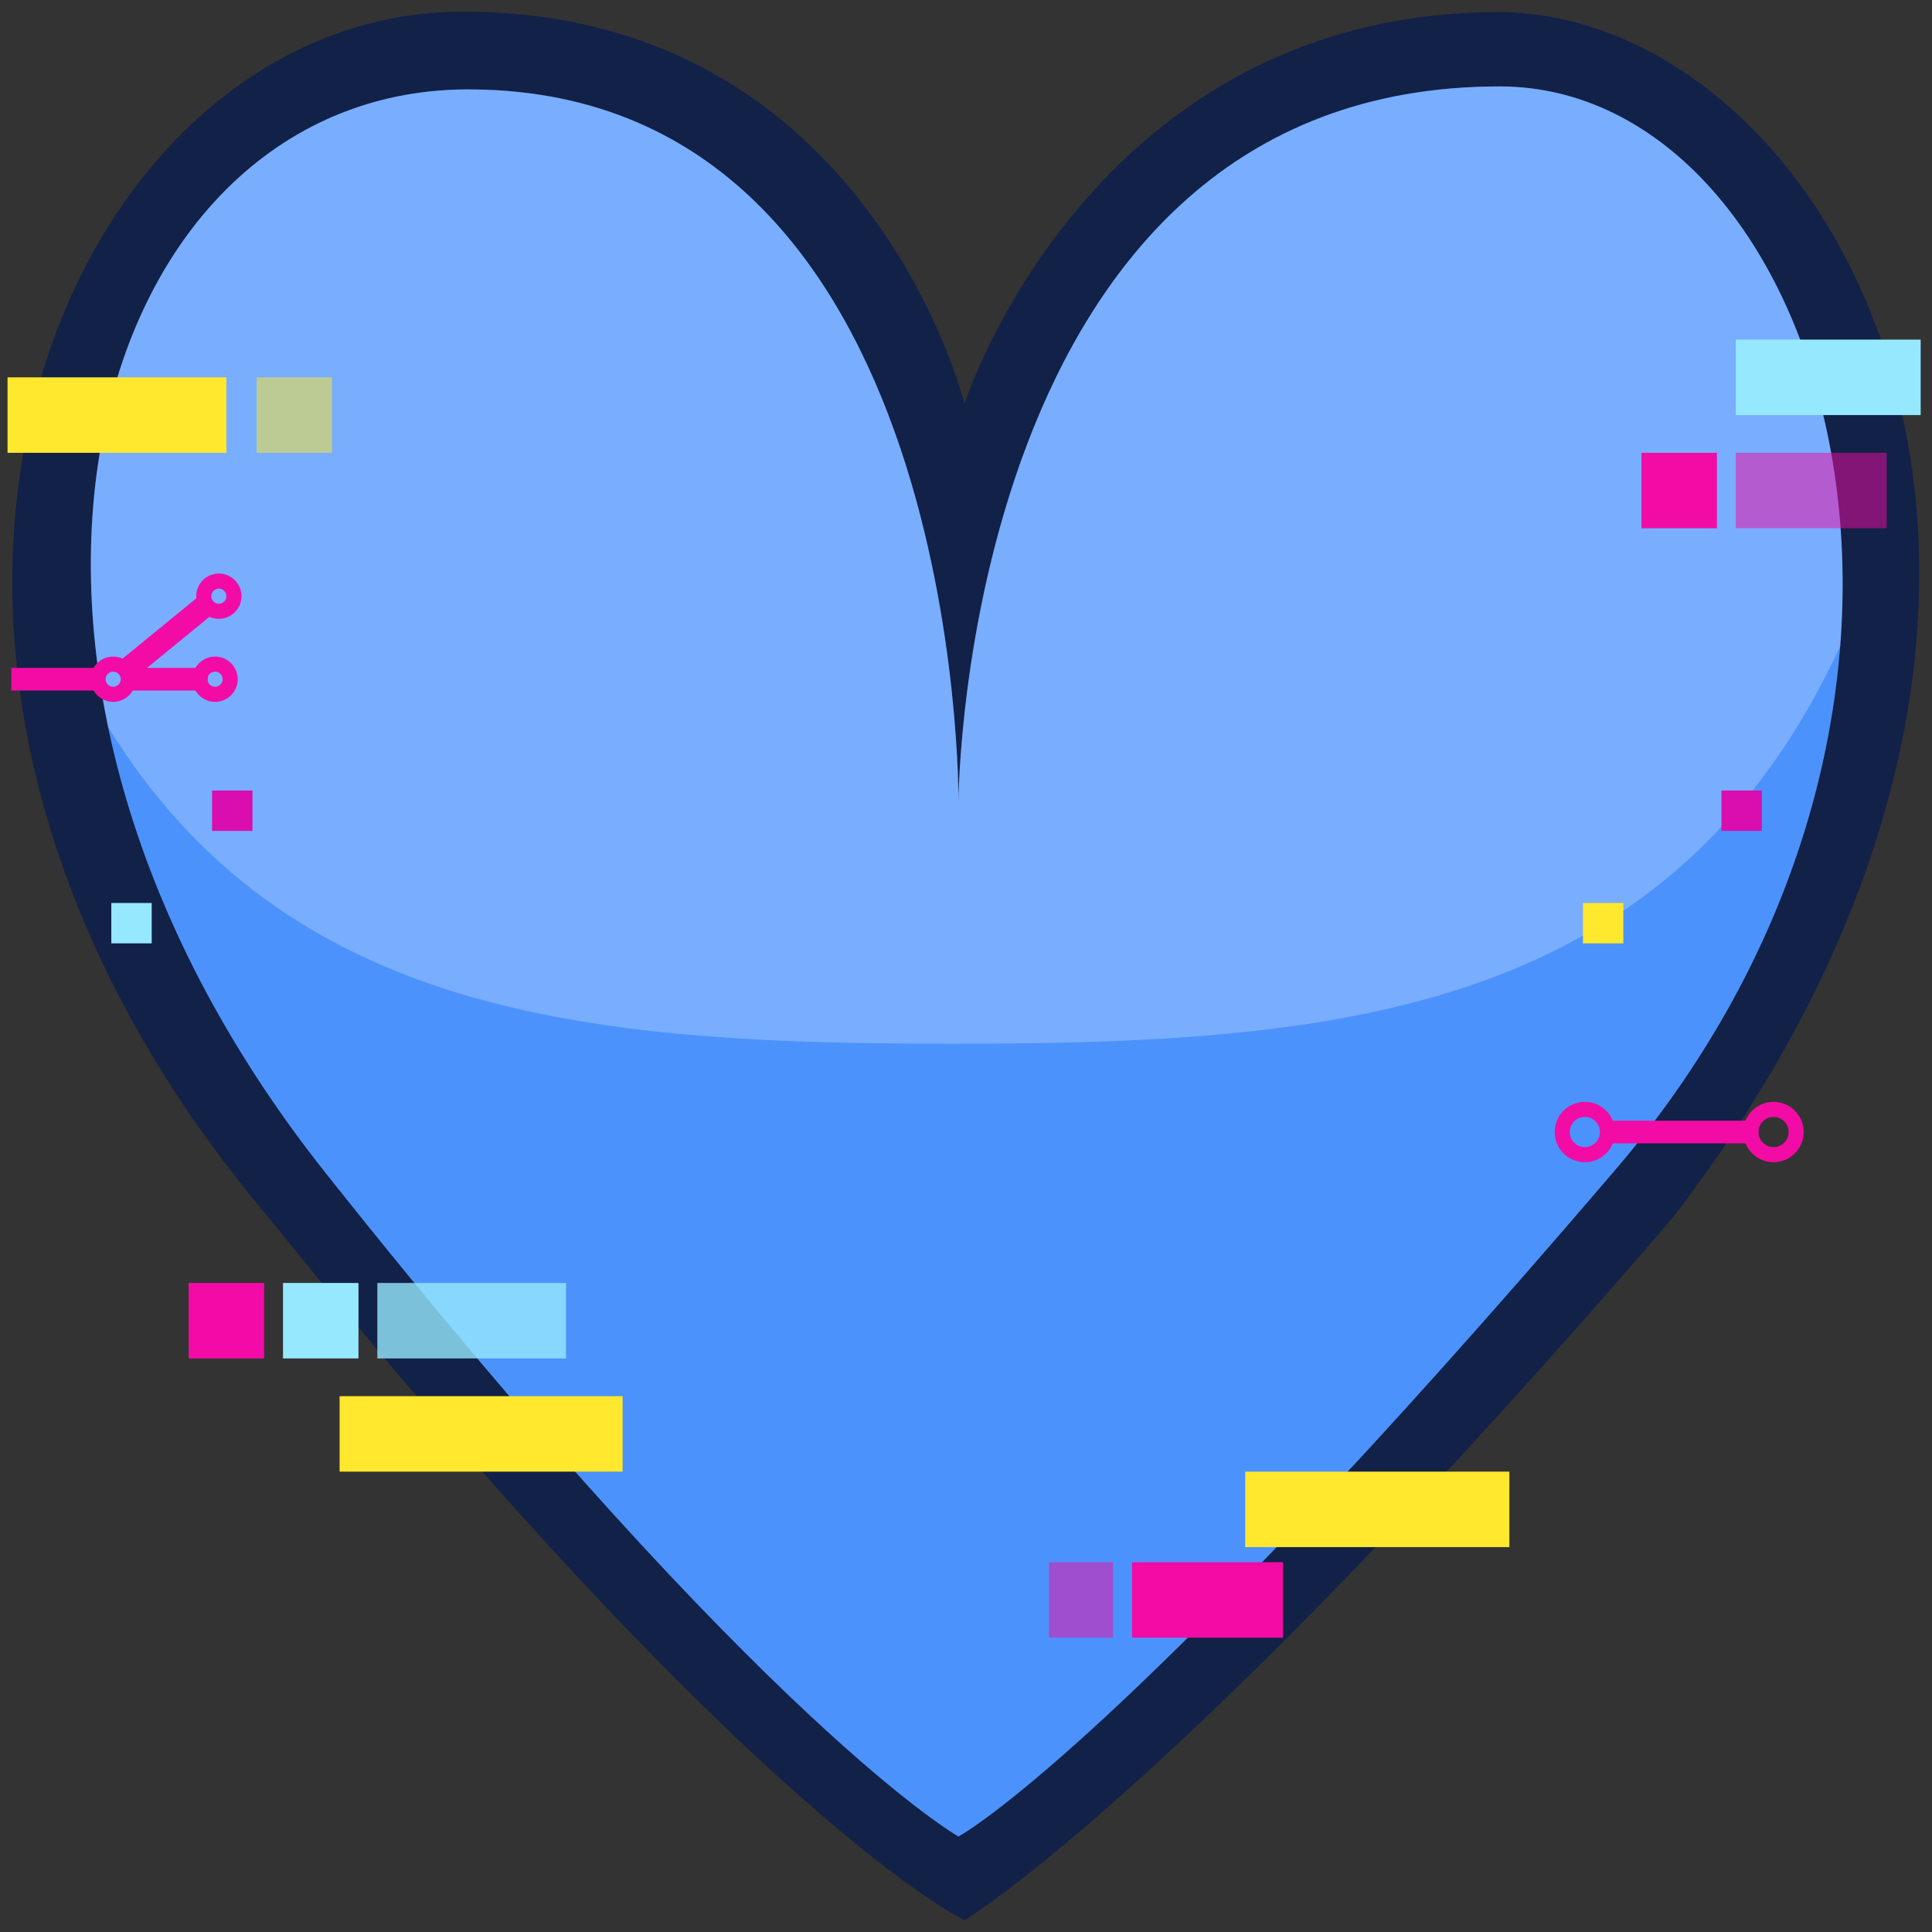 <?xml version="1.0" encoding="utf-8"?>
<!-- Generator: Adobe Illustrator 24.3.0, SVG Export Plug-In . SVG Version: 6.00 Build 0)  -->
<svg version="1.1" id="Heart" xmlns="http://www.w3.org/2000/svg" xmlns:xlink="http://www.w3.org/1999/xlink" x="0px" y="0px"
	 viewBox="0 0 512 512" style="enable-background:new 0 0 512 512;" xml:space="preserve">
<rect x="0" y="0" width="512" height="512" fill="#333333" stroke="none"/>
<style type="text/css">
	.st0{fill:#122147;}
	.st1{opacity:1;fill:#4C92FC;enable-background:new    ;}
	.st2{opacity:.25;fill:#c62cb6;enable-background:new}
	.st3{clip-path:url(#SVGID_2_);fill:#FFFFFF;}
	.st4{fill:#DA0DAE;}
	.st5{fill:#FFE82D;}
  .st6{fill:#96E8FF}
</style>
<path id="Background" class="st0" d="M255.6,107c0,0,33.3-103.8,141.8-103.8c88.7,0.8,174.3,152.2,45.9,319.5
	C312.6,474.8,255.6,508.9,255.6,508.9s-55.5-26.2-183.8-185.5C-58.1,170.4,17.9,1.5,124.1,3.1C230.2,3.9,255.6,107,255.6,107z"/>
<path id="Shade" class="st1" d="M254,212.4c0,0,0.8-189.5,143.4-189.5c86.4,0,137.8,162.5,30.1,287.8C296,464.5,254,486.7,254,486.7
	s-50.7-28.5-167.2-175.2C-22.5,174.4,24.3,22.1,125.7,23.7C255.6,25.3,254,212.4,254,212.4z"/>

<g id="Shine" class="st2">
	<g>
		<g>
			<g>
				<defs>
					<path id="SVGID_1_" d="M254,212.4c0,0,0.8-189.5,143.4-189.5c86.4,0,137.8,162.5,30.1,287.8C296,464.5,254,486.7,254,486.7
						s-50.7-28.5-167.2-175.2C-22.5,174.4,24.3,22.1,125.7,23.7C255.6,25.3,254,212.4,254,212.4z"/>
				</defs>
				<clipPath id="SVGID_2_">
					<use xlink:href="#SVGID_1_"  style="overflow:visible;"/>
				</clipPath>
				<path class="st3" d="M520.2-27.8c0,288.6-119.6,304.4-267.8,304.4S-15.3,260.8-15.3-27.8c0-168.1,119.6-304.4,267.8-304.4
					S520.2-195.9,520.2-27.8z"/>
			</g>
		</g>
	</g>
</g>

<line x1="460" x2="509" y1="100" y2="100" style="stroke:#96E8FF;stroke-width:20;" />

<line x1="460" x2="500" y1="130" y2="130" style="stroke:#F30BA5;stroke-width:20;opacity:.5" />
<line x1="435" x2="455" y1="130" y2="130" style="stroke:#F30BA5;stroke-width:20; " />

<line x1="50" x2="70" y1="350" y2="350" style="stroke:#F30BA7;stroke-width:20" />
<line x1="75" x2="95" y1="350" y2="350" style="stroke:#96E8FF;stroke-width:20" />
<line x1="100" x2="150" y1="350" y2="350" style="stroke:#96E8FF;stroke-width:20; opacity:.8" />

<line x1="90" x2="165" y1="380" y2="380" style="stroke:#FFE82D;stroke-width:20" />

<line x1="295" x2="278" y1="424" y2="424" style="stroke:#F30BA5;stroke-width:20; opacity:.5" />
<line x1="300" x2="340" y1="424" y2="424" style="stroke:#F30BA5;stroke-width:20" />

<line x1="330" x2="400" y1="400" y2="400" style="stroke:#FFE82D;stroke-width:20" />

<circle cx="420" cy="300" r="6" stroke="#F30BA5" stroke-width="4" fill="none" />
<line x1="425" x2="466" y1="300" y2="300" style="stroke:#F30BA5;stroke-width:6" />
<circle cx="470" cy="300" r="6" stroke="#F30BA5" stroke-width="4" fill="none" />

<line x1="3" x2="25" y1="180" y2="180" style="stroke:#F30BA5;stroke-width:6" />
<circle cx="30" cy="180" r="4" stroke="#F30BA5" stroke-width="4" fill="none" />
<line x1="33" x2="55" y1="180" y2="180" style="stroke:#F30BA5;stroke-width:6" />
<line x1="33" x2="55" y1="178" y2="160" style="stroke:#F30BA5;stroke-width:6" />
<circle cx="58" cy="158" r="4" stroke="#F30BA5" stroke-width="4" fill="none" />
<circle cx="57" cy="180" r="4" stroke="#F30BA5" stroke-width="4" fill="none" />


<line x1="2" x2="60" y1="110" y2="110" style="stroke:#FFE82D;stroke-width:20;" />
<line x1="68" x2="88" y1="110" y2="110" style="stroke:#FFE82D;stroke-width:20; opacity:.5" />

<path class="st4" d="M466.9,220.2v-10.7h-10.7v10.7H466.9z"/>
<path class="st4" d="M66.9,220.2v-10.7h-10.7v10.7H466.9z"/>
<path class="st5" d="M430.2,250v-10.7h-10.7V250H430.2z"/>
<path class="st6" d="M40.2,250v-10.7h-10.7V250H430.2z"/>
</svg>
